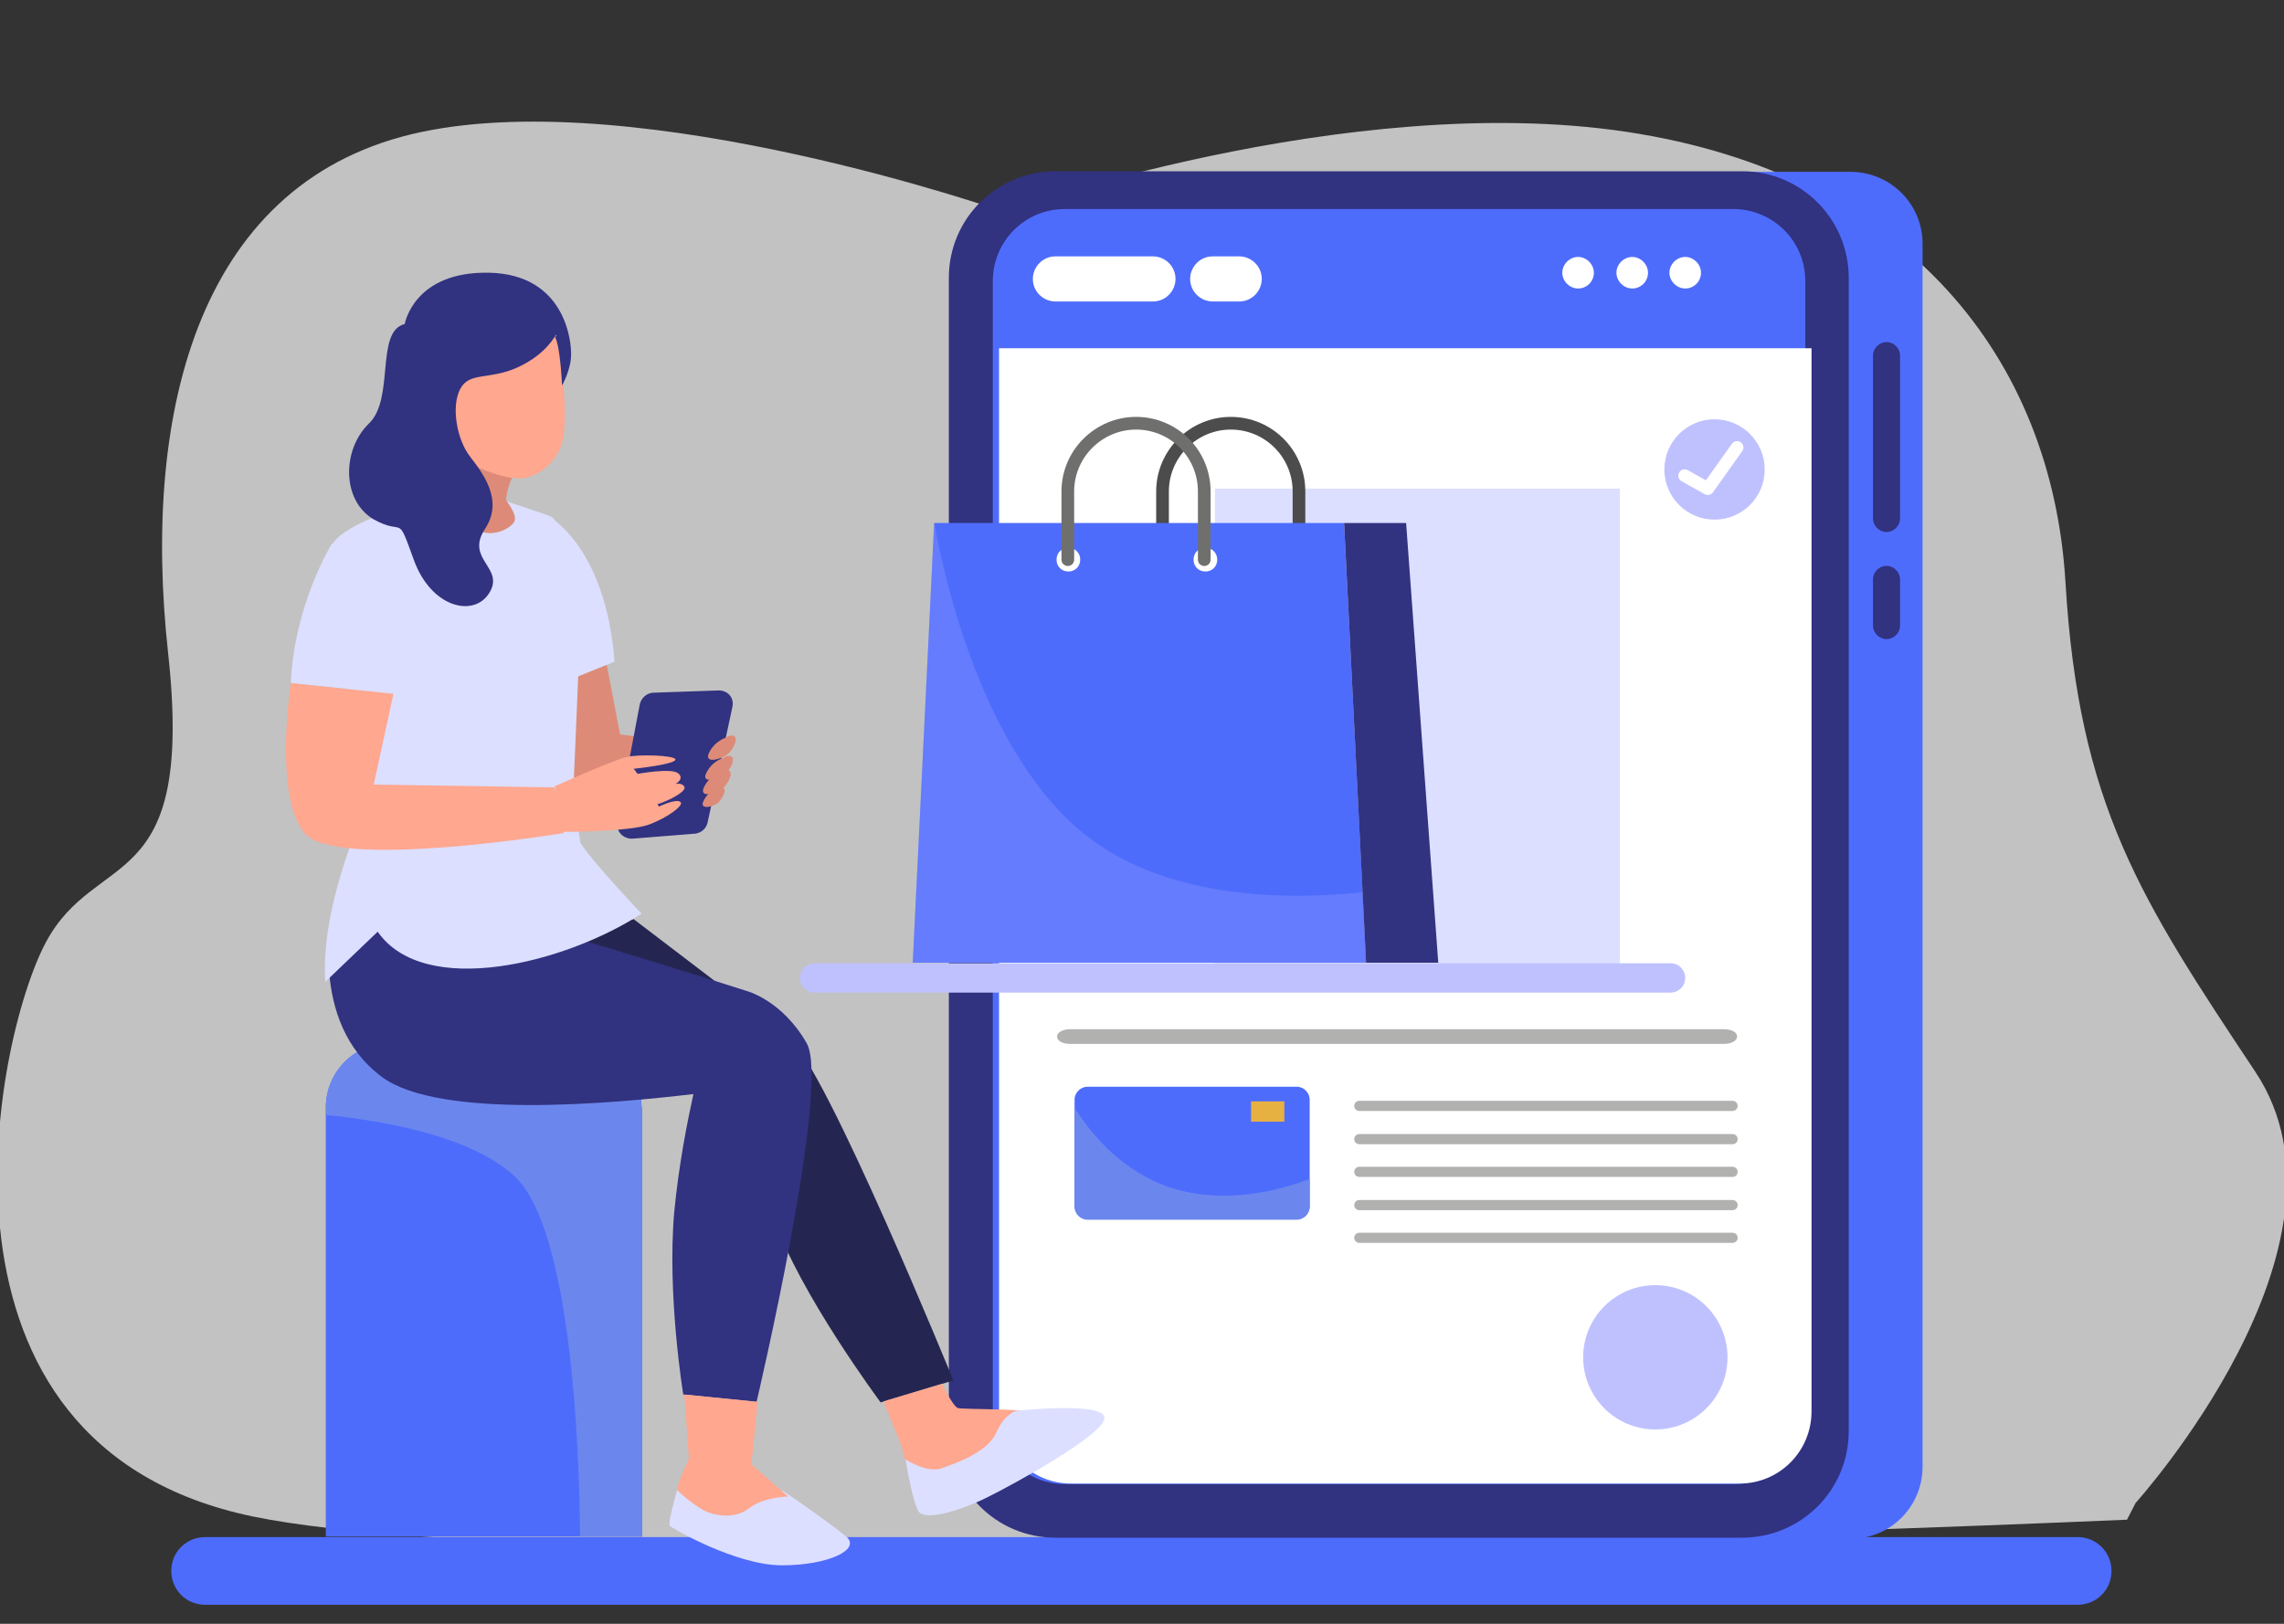 <svg xmlns="http://www.w3.org/2000/svg" width="360" height="256" viewBox="0 0 360 256" fill="none"><rect x="0" y="0" width="360" height="256" fill="#333333" stroke="none"/><g clip-path="url(#clip0_17106_102733)"><path d="M336.61 236.949C336.61 236.949 373.51 196.103 355.487 168.983C337.465 141.862 327.65 127.005 325.556 91.798C323.463 56.59 300.649 27.461 256.415 20.792C212.18 14.122 158.264 33.402 158.264 33.402C158.264 33.402 101.456 13.469 66.5 20.792C31.544 28.115 22.262 64.335 26.5 103C30.738 141.665 15.134 133.569 7.161 148.69C-0.814 163.811 -14.341 227.861 39.905 239.091C94.151 250.321 335.254 239.586 335.254 239.586L336.61 236.949Z" fill="white" fill-opacity="0.7"></path><path d="M327.474 253H32.332C29.311 253 27 250.6 27 247.668C27 244.646 29.399 242.335 32.332 242.335H327.474C330.496 242.335 332.806 244.735 332.806 247.668C332.806 250.689 330.407 253 327.474 253Z" fill="#4E6CFC"></path><path d="M303.034 38.464V231.226C303.034 237.447 298.057 242.602 291.659 242.602H172.571C166.35 242.602 161.195 237.625 161.195 231.226V38.464C161.195 32.243 166.172 27.089 172.571 27.089H291.659C297.88 27.089 303.034 32.066 303.034 38.464Z" fill="#4E6CFC"></path><path d="M274.597 242.424H166.351C157.02 242.424 149.555 234.87 149.555 225.628V43.797C149.555 34.465 157.109 27 166.351 27H274.597C283.928 27 291.393 34.554 291.393 43.797V225.628C291.393 234.959 283.839 242.424 274.597 242.424Z" fill="#313280"></path><path d="M284.548 44.33V222.606C284.548 228.827 279.571 233.981 273.173 233.981H167.86C161.639 233.981 156.484 229.005 156.484 222.606V44.33C156.484 38.109 161.461 32.954 167.86 32.954H273.173C279.393 32.954 284.548 37.931 284.548 44.33Z" fill="#4E6CFC"></path><path d="M297.348 83.878C296.192 83.878 295.215 82.9 295.215 81.745V56.061C295.215 54.906 296.192 53.928 297.348 53.928C298.503 53.928 299.481 54.906 299.481 56.061V81.745C299.481 82.9 298.503 83.878 297.348 83.878Z" fill="#313280"></path><path d="M297.348 100.763C296.192 100.763 295.215 99.786 295.215 98.63V91.343C295.215 90.188 296.192 89.21 297.348 89.21C298.503 89.21 299.481 90.188 299.481 91.343V98.63C299.481 99.786 298.503 100.763 297.348 100.763Z" fill="#313280"></path><path d="M285.529 54.906V222.517C285.529 228.738 280.552 233.893 274.153 233.893H168.84C162.619 233.893 157.465 228.916 157.465 222.517V54.906H285.44H285.529Z" fill="white"></path><path d="M181.726 47.529H166.352C164.485 47.529 162.797 46.019 162.797 43.974C162.797 42.108 164.308 40.42 166.352 40.42H181.726C183.593 40.42 185.281 41.93 185.281 43.974C185.281 45.841 183.771 47.529 181.726 47.529Z" fill="white"></path><path d="M195.322 47.529H191.145C189.278 47.529 187.59 46.019 187.59 43.974C187.59 42.108 189.101 40.42 191.145 40.42H195.322C197.188 40.42 198.877 41.93 198.877 43.974C198.877 45.841 197.366 47.529 195.322 47.529Z" fill="white"></path><path d="M251.223 42.997C251.223 44.419 250.068 45.485 248.734 45.485C247.401 45.485 246.246 44.33 246.246 42.997C246.246 41.664 247.401 40.508 248.734 40.508C250.068 40.508 251.223 41.664 251.223 42.997Z" fill="white"></path><path d="M259.756 42.997C259.756 44.419 258.601 45.485 257.268 45.485C255.935 45.485 254.779 44.33 254.779 42.997C254.779 41.664 255.935 40.508 257.268 40.508C258.601 40.508 259.756 41.664 259.756 42.997Z" fill="white"></path><path d="M268.108 42.997C268.108 44.419 266.952 45.485 265.619 45.485C264.286 45.485 263.131 44.33 263.131 42.997C263.131 41.664 264.286 40.508 265.619 40.508C266.952 40.508 268.108 41.664 268.108 42.997Z" fill="white"></path><path d="M271.752 164.573H168.661C167.506 164.573 166.617 164.129 166.617 163.418C166.617 162.707 167.595 162.262 168.661 162.262H271.752C272.907 162.262 273.796 162.707 273.796 163.418C273.796 164.129 272.819 164.573 271.752 164.573Z" fill="#B1B1B0"></path><path d="M206.43 173.371V190.168C206.43 191.323 205.453 192.212 204.386 192.212H171.415C170.26 192.212 169.371 191.234 169.371 190.168V173.371C169.371 172.216 170.349 171.327 171.415 171.327H204.386C205.542 171.327 206.43 172.305 206.43 173.371Z" fill="#4E6CFC"></path><path d="M206.43 185.813V190.257C206.43 191.412 205.453 192.301 204.386 192.301H171.415C170.26 192.301 169.371 191.323 169.371 190.257V174.615C172.126 179.059 177.014 184.747 184.479 187.235C193.1 189.99 201.631 187.679 206.342 185.902L206.43 185.813Z" fill="#6B87ED"></path><path d="M202.433 173.638H197.189V176.837H202.433V173.638Z" fill="#E7B142"></path><path d="M255.31 77.035H191.5V154.264H255.31V77.035Z" fill="#DCDFFF"></path><path d="M273.086 175.149H214.253C213.809 175.149 213.453 174.793 213.453 174.349C213.453 173.904 213.809 173.549 214.253 173.549H273.086C273.53 173.549 273.886 173.904 273.886 174.349C273.886 174.793 273.53 175.149 273.086 175.149Z" fill="#B1B1B0"></path><path d="M273.086 180.392H214.253C213.809 180.392 213.453 180.037 213.453 179.592C213.453 179.148 213.809 178.792 214.253 178.792H273.086C273.53 178.792 273.886 179.148 273.886 179.592C273.886 180.037 273.53 180.392 273.086 180.392Z" fill="#B1B1B0"></path><path d="M273.086 185.547H214.253C213.809 185.547 213.453 185.191 213.453 184.747C213.453 184.302 213.809 183.947 214.253 183.947H273.086C273.53 183.947 273.886 184.302 273.886 184.747C273.886 185.191 273.53 185.547 273.086 185.547Z" fill="#B1B1B0"></path><path d="M273.086 190.79H214.253C213.809 190.79 213.453 190.435 213.453 189.99C213.453 189.546 213.809 189.19 214.253 189.19H273.086C273.53 189.19 273.886 189.546 273.886 189.99C273.886 190.435 273.53 190.79 273.086 190.79Z" fill="#B1B1B0"></path><path d="M273.086 195.945H214.253C213.809 195.945 213.453 195.589 213.453 195.145C213.453 194.7 213.809 194.345 214.253 194.345H273.086C273.53 194.345 273.886 194.7 273.886 195.145C273.886 195.589 273.53 195.945 273.086 195.945Z" fill="#B1B1B0"></path><path d="M260.911 225.361C267.193 225.361 272.286 220.268 272.286 213.985C272.286 207.703 267.193 202.61 260.911 202.61C254.628 202.61 249.535 207.703 249.535 213.985C249.535 220.268 254.628 225.361 260.911 225.361Z" fill="#BFC1FF"></path><path d="M270.242 81.922C274.61 81.922 278.151 78.381 278.151 74.013C278.151 69.645 274.61 66.103 270.242 66.103C265.873 66.103 262.332 69.645 262.332 74.013C262.332 78.381 265.873 81.922 270.242 81.922Z" fill="#BFC1FF"></path><path d="M265.531 74.991L269.175 77.035L273.796 70.547" stroke="white" stroke-width="2" stroke-linecap="round" stroke-linejoin="round"></path><path d="M183.236 88.232V77.479C183.236 71.525 188.124 66.725 193.99 66.725C199.944 66.725 204.743 71.525 204.743 77.479V88.232" stroke="#4C4C4C" stroke-width="2" stroke-linecap="round" stroke-linejoin="round"></path><path d="M215.318 151.775H143.865L147.242 82.456H211.852L214.785 140.667L215.318 151.775Z" fill="#4E6CFC"></path><path opacity="0.2" d="M215.318 151.775H143.865L147.242 82.367C148.398 88.943 154.441 118.893 171.504 131.957C184.657 142.089 203.942 141.822 214.785 140.667L215.229 151.775H215.318Z" fill="#BFC1FF"></path><path d="M170.262 88.232C170.262 89.299 169.462 90.099 168.396 90.099C167.329 90.099 166.529 89.299 166.529 88.232C166.529 87.166 167.329 86.366 168.396 86.366C169.462 86.366 170.262 87.166 170.262 88.232Z" fill="white"></path><path d="M191.858 88.232C191.858 89.299 191.058 90.099 189.991 90.099C188.925 90.099 188.125 89.299 188.125 88.232C188.125 87.166 188.925 86.366 189.991 86.366C191.058 86.366 191.858 87.166 191.858 88.232Z" fill="white"></path><path d="M168.307 88.232V77.479C168.307 71.525 173.195 66.725 179.06 66.725C185.014 66.725 189.814 71.525 189.814 77.479V88.232" stroke="#6F6F6E" stroke-width="2" stroke-linecap="round" stroke-linejoin="round"></path><path d="M211.854 82.456H221.629L226.695 151.775H215.32L211.854 82.456Z" fill="#313280"></path><path d="M263.309 156.486H128.402C127.069 156.486 126.092 155.419 126.092 154.175C126.092 152.842 127.158 151.864 128.402 151.864H263.309C264.642 151.864 265.62 152.931 265.62 154.175C265.62 155.508 264.553 156.486 263.309 156.486Z" fill="#BFC1FF"></path><path d="M101.208 174.615V242.247H51.352V174.615C51.352 168.928 55.973 164.395 61.572 164.395H90.899C96.587 164.395 101.12 169.017 101.12 174.615H101.208Z" fill="#4E6CFC"></path><path d="M101.208 174.615V242.247H91.433C91.344 228.294 90.011 193.9 81.212 185.547C74.547 179.237 61.038 176.748 51.352 175.771V174.615C51.352 168.928 55.973 164.395 61.572 164.395H90.899C96.587 164.395 101.12 169.017 101.12 174.615H101.208Z" fill="#6B87ED"></path><path d="M125.382 236.381C125.382 236.381 130.892 240.202 133.381 242.247C135.78 244.291 130.537 246.779 123.249 246.779C115.962 246.779 105.919 240.913 105.564 240.558C105.208 240.202 106.719 234.959 106.719 234.959C106.719 234.959 110.541 236.648 113.562 237.003C116.584 237.359 123.249 234.959 123.249 234.959L125.382 236.381Z" fill="#DCDFFF"></path><path d="M99.787 144.843C99.787 144.843 118.717 159.241 124.404 163.684C130.092 168.128 150.266 217.629 150.266 217.629L138.801 221.095C138.801 221.095 125.915 203.765 122.005 192.123C118.094 180.392 114.273 169.017 114.273 169.017L82.99 149.465C82.99 149.465 86.19 135.245 99.787 145.021V144.843Z" fill="#242651"></path><path d="M94.987 101.474L97.742 115.783L114.184 117.915L111.34 125.292C111.34 125.292 94.01 128.491 90.366 125.292C86.722 122.092 89.033 100.586 89.033 100.586L94.987 101.385V101.474Z" fill="#DD8B78"></path><path d="M103.073 109.206L113.294 108.851C114.716 108.851 115.782 110.006 115.426 111.517L111.516 129.735C111.25 130.713 110.539 131.246 109.65 131.424L99.607 132.224C98.185 132.224 97.119 131.068 97.297 129.735L100.852 110.983C101.118 110.006 101.918 109.295 102.896 109.206H102.984H103.073Z" fill="#313280"></path><path d="M86.723 81.567C86.723 81.567 95.521 86.455 96.854 104.318L88.944 107.518L86.811 81.478H86.723V81.567Z" fill="#DCDFFF"></path><path d="M127.159 164.484C123.248 157.641 117.65 156.219 117.65 156.219C117.65 156.219 76.502 142.977 66.904 141.822C57.395 140.667 53.751 140.667 52.507 143.688C52.507 143.688 48.33 161.018 60.239 169.816C69.303 176.482 96.587 173.993 109.296 172.482C108.318 176.926 106.985 183.68 106.274 191.057C105.119 204.21 107.696 219.851 107.696 219.851L119.249 221.006C119.249 221.006 130.98 171.238 127.159 164.484Z" fill="#313280"></path><path d="M65.303 79.523C65.303 79.523 54.817 82.011 52.328 85.833C49.84 89.654 53.306 105.296 56.15 113.116C58.994 120.937 57.661 129.913 57.661 129.913C57.661 129.913 73.569 135.956 90.188 128.847C90.188 128.847 91.165 106.807 91.52 96.497C91.876 86.188 87.344 81.745 86.899 81.478C86.455 81.212 77.568 78.279 77.568 78.279L65.392 79.434H65.303V79.523Z" fill="#DCDFFF"></path><path d="M81.124 74.368C81.124 74.368 79.702 77.212 79.791 78.901C79.791 78.901 81.479 81.034 81.124 82.1C80.768 83.167 77.213 85.477 73.925 82.811C70.637 80.145 71.881 71.88 71.881 71.88L81.035 74.368H81.124Z" fill="#DD8B78"></path><path d="M87.61 52.773C87.61 52.773 88.677 54.639 88.677 57.661C88.677 60.682 89.477 65.926 88.677 69.481C87.877 73.035 84.5 75.346 82.011 75.435C79.523 75.524 71.88 73.302 69.48 68.77C67.081 64.237 69.036 52.862 69.036 52.862C69.036 52.862 84.144 48.418 87.61 52.862V52.773Z" fill="#FFA78F"></path><path d="M87.61 52.773C87.61 52.773 86.099 55.883 81.567 57.927C77.034 59.971 73.924 58.549 72.502 61.393C71.08 64.237 72.057 69.303 74.013 71.88C75.968 74.457 79.523 78.812 76.412 83.433C73.302 88.232 79.612 89.477 77.123 93.476C74.724 97.386 67.969 95.875 65.214 88.232C62.459 80.589 63.881 84.677 58.816 81.834C53.839 78.812 53.928 70.903 58.105 66.814C62.282 62.904 59.082 52.239 63.792 51.084C63.792 51.084 65.214 42.73 77.123 42.997C89.032 43.264 90.098 53.75 90.009 55.972C90.009 58.283 88.588 60.771 88.588 60.771C88.588 60.771 88.321 54.372 87.432 53.039H87.699L87.61 52.773Z" fill="#313280"></path><path d="M91.433 132.49L90.278 125.47C90.278 125.47 89.922 129.024 81.302 130.446C74.103 131.602 62.55 130.535 58.728 130.18L57.662 127.336C57.662 127.336 50.463 142.444 51.263 154.797L59.528 146.888C66.905 157.463 89.122 151.864 101.12 144.044C101.12 144.044 92.499 134.979 91.344 132.579H91.433V132.49Z" fill="#DCDFFF"></path><path d="M52.24 85.833C52.24 85.833 46.375 95.342 45.842 107.695L62.105 109.384C62.105 109.384 62.194 94.098 59.084 89.299C55.973 84.5 52.152 85.833 52.152 85.833H52.24Z" fill="#DCDFFF"></path><path d="M45.842 107.695C45.842 107.695 43.087 125.203 47.975 131.335C52.863 137.289 88.856 131.335 88.856 131.335L87.434 124.136L58.906 123.692L62.017 109.384L45.753 107.695H45.842Z" fill="#FFA78F"></path><path d="M87.434 123.959C87.434 123.959 96.765 119.782 98.809 119.337C100.675 118.893 106.185 119.071 106.452 119.693C106.719 120.493 99.876 121.204 99.876 121.204L100.498 122.003C100.498 122.003 105.83 121.026 106.896 121.915C107.963 122.803 106.452 123.603 106.452 123.603C106.452 123.603 107.519 123.337 107.874 124.048C108.229 124.759 105.563 126.18 103.608 126.803L103.875 127.158C103.875 127.158 106.63 125.825 107.252 126.447C107.874 126.891 105.386 128.847 102.275 130.002C99.165 131.157 88.411 131.157 88.411 131.157L87.434 123.87H87.522L87.434 123.959Z" fill="#FFA78F"></path><path d="M114.627 116.227C114.627 116.227 112.761 116.671 111.783 118.626C110.806 120.582 113.916 119.693 114.894 118.715C115.872 117.738 116.76 115.516 114.805 116.049H114.716L114.627 116.227Z" fill="#DD8B78"></path><path d="M114.184 119.426C114.184 119.426 112.318 119.871 111.34 121.826C110.363 123.692 113.473 122.892 114.451 121.915C115.428 120.937 116.317 118.715 114.362 119.249H114.273L114.184 119.426Z" fill="#DD8B78"></path><path d="M113.829 121.648C113.829 121.648 111.962 122.092 110.985 124.048C110.007 126.003 113.118 125.114 114.095 124.136C115.073 123.159 115.961 120.937 114.006 121.47H113.917L113.829 121.648Z" fill="#DD8B78"></path><path d="M113.205 124.225C113.205 124.225 111.694 124.581 110.894 126.269C110.095 127.78 112.672 127.247 113.383 126.358C114.094 125.47 114.894 123.87 113.294 124.225H113.205Z" fill="#DD8B78"></path><path d="M118.45 230.693L119.427 221.006L107.874 219.851L108.585 229.982C108.585 229.982 106.452 234.515 106.808 234.959C107.163 235.403 109.918 237.803 111.607 238.425C113.295 239.047 116.05 239.403 118.183 237.714C120.316 236.026 124.226 235.937 124.226 235.937L118.539 230.96V230.693H118.45Z" fill="#FFA78F"></path><path d="M139.246 220.917L142.09 227.938C142.09 227.938 143.068 231.849 143.512 233.182C143.956 234.515 149.822 232.471 152.577 231.493C155.243 230.516 160.664 227.761 160.664 227.761C160.664 227.761 162.086 223.939 162.708 222.961C163.33 221.984 151.777 222.25 150.977 221.984C150.177 221.717 148.489 218.162 148.489 218.162L139.335 220.917H139.246Z" fill="#FFA78F"></path><path d="M142.711 229.982C142.711 229.982 143.777 236.648 144.755 238.247C145.733 239.847 151.154 238.247 155.508 236.114C159.685 234.07 174.26 226.072 174.083 223.495C173.905 220.917 160.13 222.428 160.13 222.428C160.13 222.428 158.352 222.873 157.019 225.894C155.686 228.916 150.709 230.693 148.399 231.493C146.088 232.293 142.711 230.071 142.711 230.071V229.982Z" fill="#DCDFFF"></path></g><defs><clipPath id="clip0_17106_102733"><rect width="360" height="256" fill="white"></rect></clipPath></defs></svg>